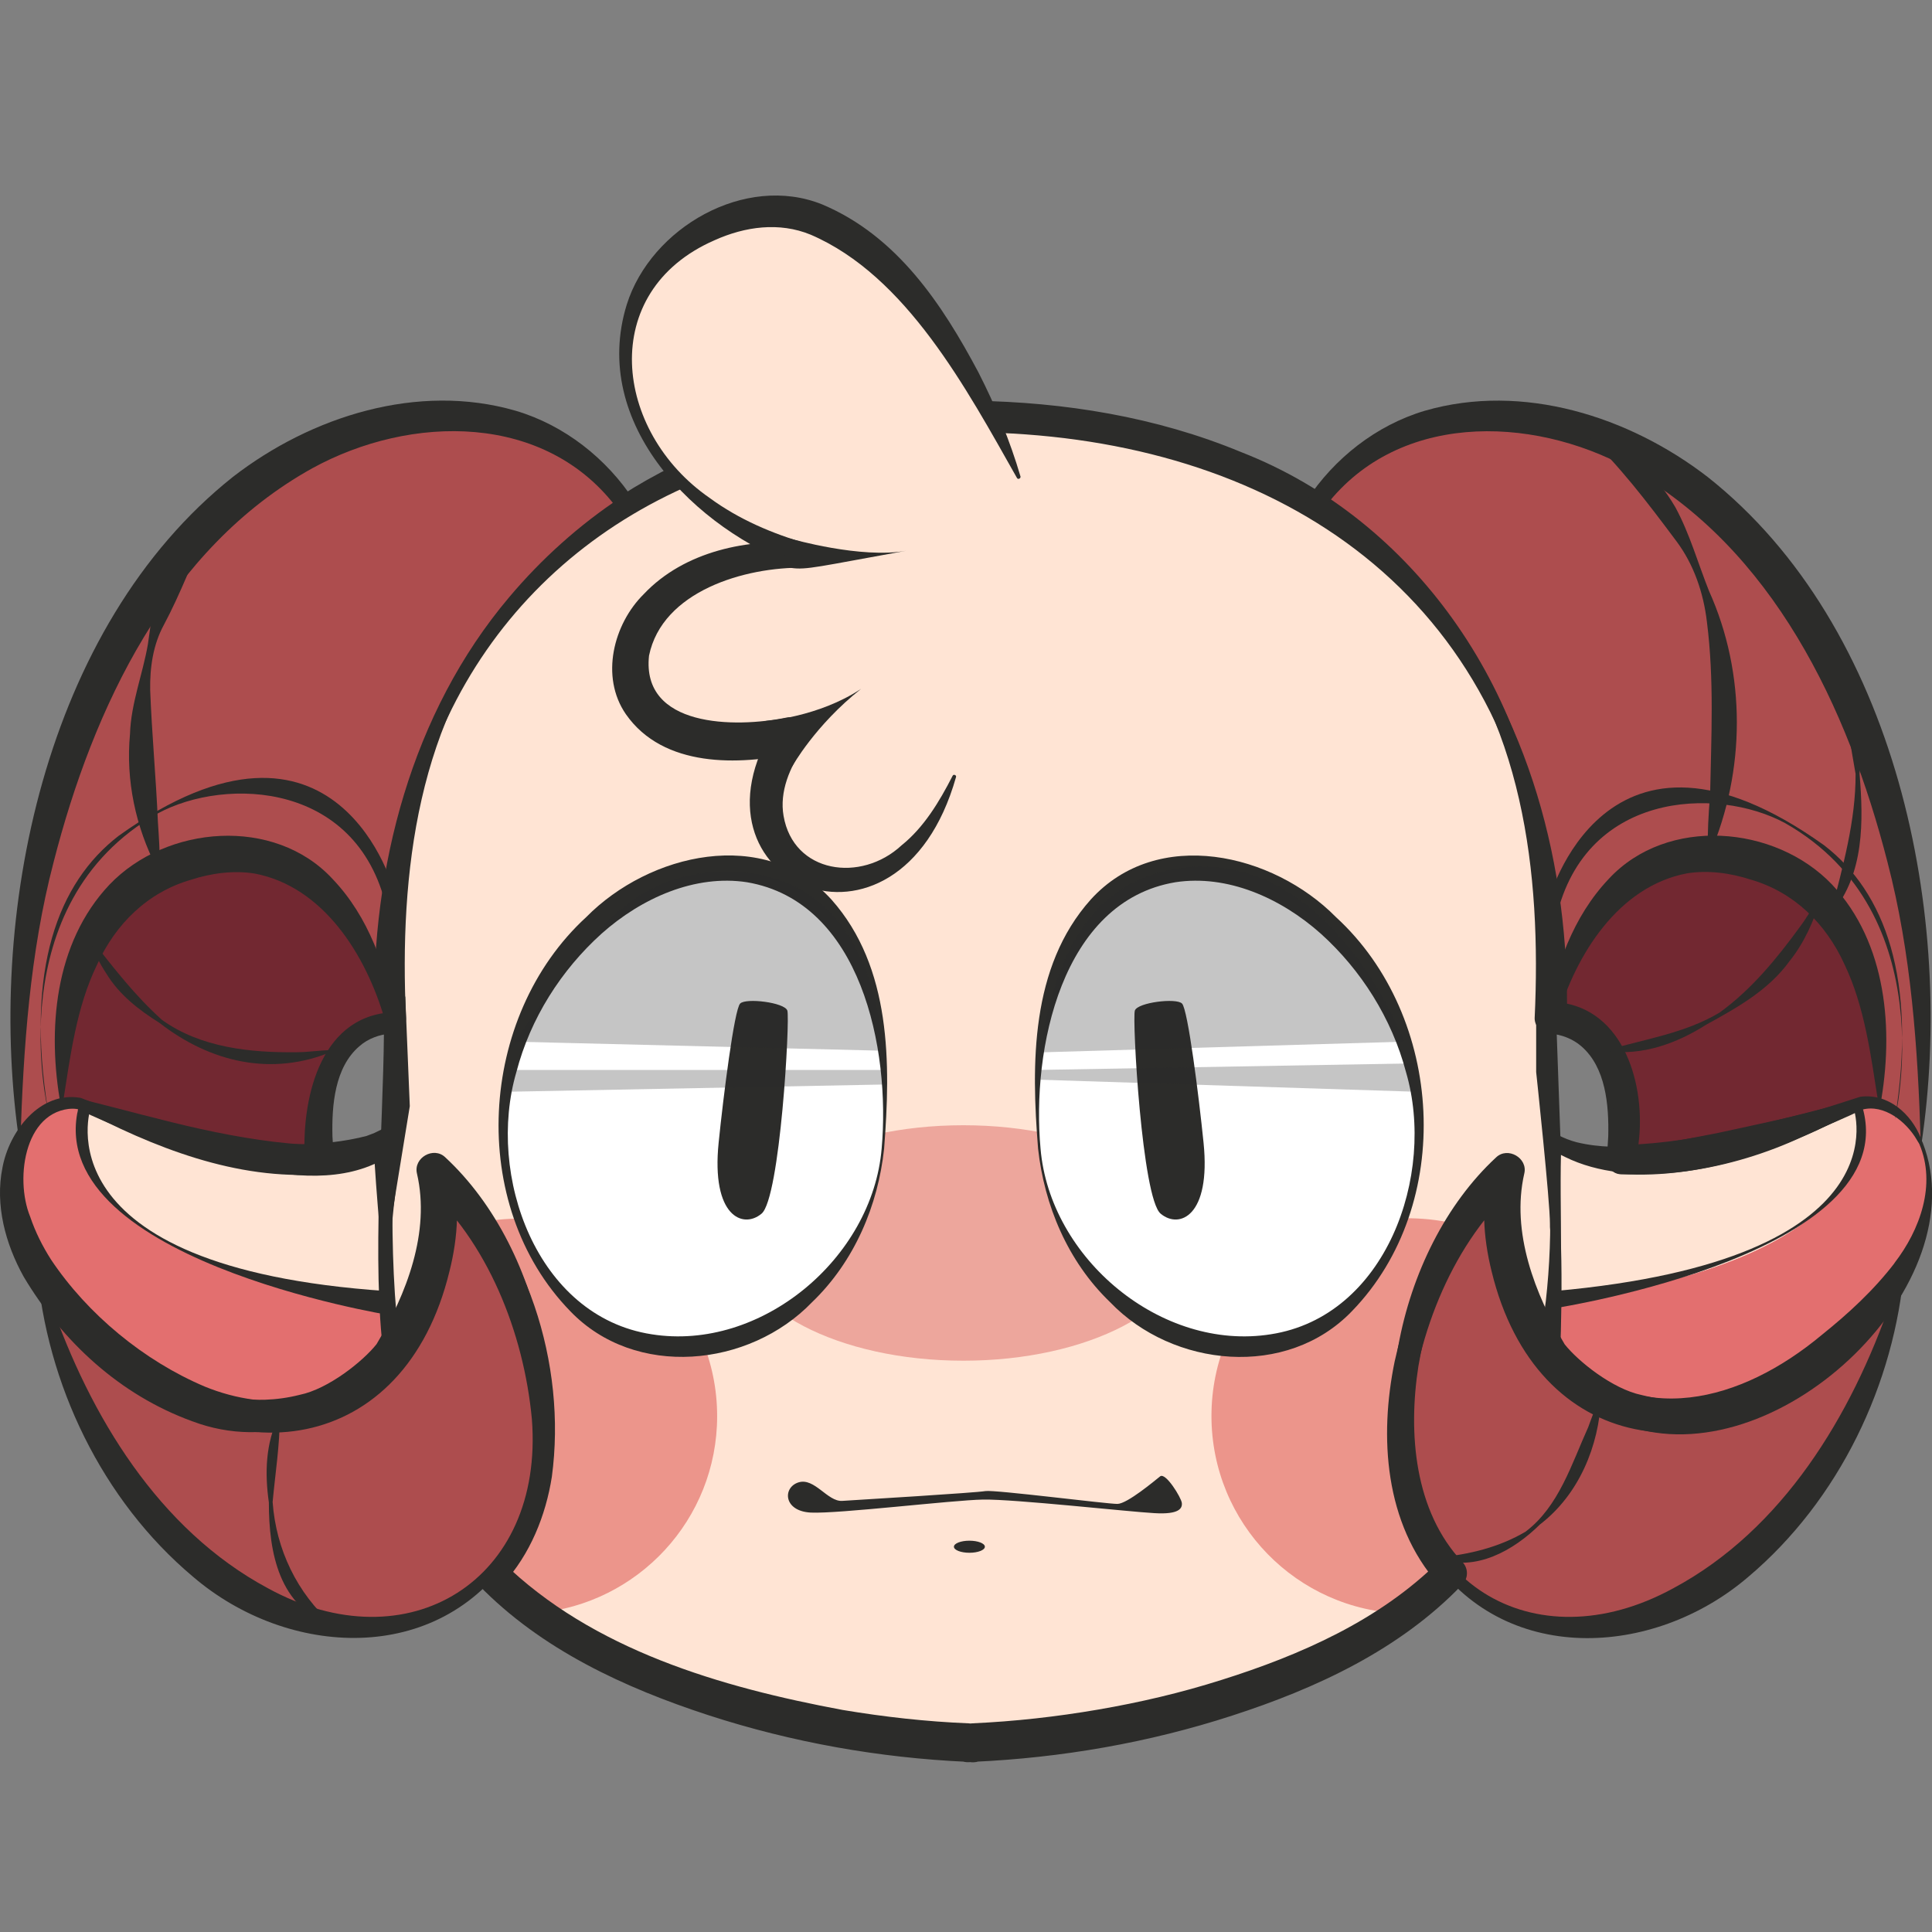 <svg version="1.1" id="Слой_1" xmlns="http://www.w3.org/2000/svg" xmlns:xlink="http://www.w3.org/1999/xlink" x="0px" y="0px"
	 viewBox="0 0 1024 1024" style="enable-background:new 0 0 1024 1024;" xml:space="preserve"><rect x="0" y="0" width="1024" height="1024" fill="#808080" stroke="none"/><style type="text/css">
	.st0{fill:#FFE4D4;}
	.st1{fill:#E36F6F;}
	.st2{fill:#AD4D4E;}
	.st3{fill:#722831;}
	.st4{fill:#EDA69C;}
	.st5{fill:#EC958B;}
	.st6{fill:#2C2C2A;}
	.st7{fill:#FFFFFF;}
	.st8{opacity:0.27;fill:#2C2C2A;}
</style><g><path class="st0" d="M1018.2,606c-0.7-1.7-1.6-3.2-2.4-4.7C1016.6,602.8,1017.5,604.4,1018.2,606c6.3-84.9-7.9-171-39.8-240.3
		c0-0.1-0.1-0.2-0.1-0.2l0,0.1c-30.7-66.7-77.7-117.8-138.6-137.3c-87.5-27-130.2,21.4-142.6,39.5c-6.1-3.7-12.4-7.3-18.9-10.6
		c-3.7-1.9-7.7-3.6-11.5-5.3c-2.9-1.3-5.6-2.7-8.5-3.9c-1.3-0.5-2.7-1-4-1.5c-26.3-10.5-55.1-17.9-86.3-22c-0.2,0-0.4-0.1-0.7-0.1
		c-2.3-0.3-4.7-0.4-7-0.7c-11.3-1.3-23-2.1-34.9-2.5c-23.7-46.7-74.1-126-135.7-106c-64.2,20.9-76.4,89.1-30.7,138.3
		c-9.3,4.4-18.4,9.1-27,14.3c-12.4-18.1-55.1-66.4-142.6-39.5c-29.7,9.5-56.1,26.6-78.9,49.2l0-0.1c0,0-0.2,0.2-0.4,0.4
		C37.5,350.1,1.3,479.5,10.7,606c0.7-1.7,1.5-3.2,2.4-4.7c-0.9,1.5-1.7,3.1-2.4,4.7c-6.9,15.9-6.8,39.2,9.2,66.1v0.1
		C43,783.4,111.7,851.5,176.2,861.4c0,0,0,0,0.1,0l0,0c24.3,3.7,48-0.8,68.4-14.4c5.8-3.9,10.9-8.2,15.4-13.1
		c0.4,0.4,0.8,0.7,1.2,1.1c2.9,2.9,5.9,5.7,9.1,8.5c1.2,1,2.4,2,3.6,3c2.7,2.3,5.6,4.6,8.6,6.8c0.7,0.5,1.3,1,1.9,1.5
		c0.8,0.6,1.7,1.2,2.6,1.8c1,0.7,2,1.4,3,2.1c3.1,2.2,6.4,4.3,9.8,6.4c0.3,0.2,0.7,0.4,1,0.6c3.3,2,6.8,4,10.3,6
		c0.7,0.4,1.4,0.8,2.1,1.2c7.9,4.3,16.5,8.4,25.6,12.3c0.6,0.3,1.3,0.5,1.9,0.8c4.6,2,9.4,3.9,14.3,5.7c13.1,4.9,26.3,9.2,39.6,13
		c20.9,5.9,41.8,10.3,62.6,13.4c18.8,2.8,37.5,4.7,56,5.5v0.1c0.2,0,0.3,0,0.5,0c0.3,0,0.6,0,0.8,0c0.3,0,0.6,0,1,0
		c0.1,0,0.3,0,0.4,0v-0.1c14.7-0.7,29.6-2,44.5-3.9c37.7-4.9,76-13.8,113.6-27.9c4.7-1.8,9.2-3.6,13.6-5.4c1.1-0.5,2.2-0.9,3.3-1.4
		c4.3-1.8,8.4-3.7,12.4-5.6c0.1,0,0.2-0.1,0.2-0.1c4-2,7.9-4,11.7-6c1-0.5,2-1.1,3-1.6c3.4-1.9,6.7-3.8,9.8-5.7
		c0.4-0.3,0.9-0.5,1.3-0.8c3.2-2,6.3-4,9.3-6.1c1.1-0.8,2.3-1.6,3.4-2.4c0.7-0.5,1.4-0.9,2-1.4c1.9-1.4,3.7-2.8,5.5-4.1
		c0.5-0.4,1.1-0.8,1.6-1.2c2.8-2.2,5.5-4.5,8.1-6.8c0.6-0.6,1.2-1.1,1.9-1.7c2.7-2.4,5.3-4.9,7.8-7.5c4.5,4.9,9.6,9.2,15.4,13.1
		c74.9,49.8,193-21.8,224.8-174.8v-0.1C1025,645.3,1025.1,621.9,1018.2,606z M206.7,539.5c-0.1,22.3-0.9,44.2-1.5,65.5c0,0,0,0,0,0
		c-1.1,0.7-2.3,1.4-3.6,2c-0.6,0.3-1.3,0.6-2,0.9c-0.6,0.3-1.3,0.6-2.1,0.9c-0.9,0.4-1.8,0.8-2.9,1.1c-0.8,0.3-1.7,0.6-2.6,0.9
		c-0.4,0.1-0.9,0.3-1.3,0.4c-1.3,0.4-2.7,0.8-4.1,1.1c-1.1,0.3-2.3,0.5-3.5,0.7c-1.5,0.3-3,0.5-4.6,0.7c-3,0.4-6.1,0.7-9.4,0.8
		C160.8,544.3,199.2,539.7,206.7,539.5z M37.5,584.4c-0.1,0-0.3,0-0.4,0.1C37.3,584.4,37.4,584.4,37.5,584.4z M33,585
		c-1.3,0.3-2.6,0.8-3.9,1.3c1.2-0.5,2.4-0.9,3.6-1.3C32.9,585,33,585,33,585z M991.7,584.4c-0.1,0-0.3-0.1-0.4-0.1
		C991.4,584.4,991.6,584.4,991.7,584.4z M996,585c1.2,0.3,2.4,0.8,3.6,1.3c-1.3-0.5-2.6-1-3.9-1.3C995.9,585,996,585,996,585z
		 M1007.4,591.1c-0.8-0.6-1.5-1.3-2.3-1.8C1005.8,589.9,1006.6,590.5,1007.4,591.1z M1003.5,588.3c-0.8-0.5-1.6-0.9-2.5-1.3
		C1001.8,587.3,1002.7,587.8,1003.5,588.3z M859.7,614.6c-3.4-0.1-6.5-0.4-9.4-0.8c-1.6-0.2-3.1-0.4-4.6-0.7
		c-1.2-0.2-2.4-0.4-3.5-0.7c-1.5-0.3-2.8-0.7-4.1-1.1c-0.4-0.1-0.9-0.3-1.3-0.4c-0.9-0.3-1.8-0.6-2.6-0.9c-1.1-0.3-2-0.7-2.9-1.1
		c-0.8-0.3-1.5-0.6-2.1-0.9c-0.7-0.3-1.3-0.6-2-0.9c-1.3-0.6-2.5-1.3-3.6-2c-0.6-21.3-1.4-43.2-1.5-65.5
		C829.5,539.7,868.1,544.2,859.7,614.6z M27.8,586.9c-0.8,0.4-1.7,0.9-2.5,1.3C26.2,587.8,27,587.3,27.8,586.9z M23.8,589.3
		c-0.8,0.6-1.6,1.2-2.3,1.8C22.2,590.5,23,589.9,23.8,589.3z M17.2,595.4c0.9-1.1,1.8-2.1,2.8-3C19,593.4,18.1,594.4,17.2,595.4z
		 M14.1,599.7c0.6-0.9,1.2-1.8,1.9-2.7C15.3,597.9,14.7,598.7,14.1,599.7z M1008.9,592.4c1,0.9,1.9,1.9,2.8,3
		C1010.8,594.4,1009.8,593.4,1008.9,592.4z M1014.7,599.7c-0.6-0.9-1.2-1.8-1.9-2.7C1013.5,597.9,1014.2,598.7,1014.7,599.7z"/><path class="st1" d="M1009,672.2L1009,672.2c-7.5,12.7-18.5,26.1-33.9,39.9c-56.4,50.6-117,50.6-154.3,6c0.9-6.8,1.6-13.8,2.1-20.8
		c0.2-2.3,0.4-4.7,0.5-7.1c9.7-1.2,18.9-2.6,27.5-4.2c159.3-27.8,135.6-101.3,135.6-101.3c11.8-2.3,25,6,31.6,21.3
		C1025.1,621.9,1025,645.3,1009,672.2z"/><path class="st0" d="M851,686c-8.6,1.6-17.8,3-27.5,4.2c0.1-2,0.3-3.9,0.3-5.8c0.1-2.2,0.2-4.3,0.3-6.5c0.9-23.3,0.3-47.7-0.4-72.9
		c1.1,0.7,2.3,1.4,3.6,2c0.6,0.3,1.3,0.6,2,0.9c0.6,0.3,1.3,0.6,2.1,0.9c0.9,0.4,1.8,0.8,2.9,1.1c0.8,0.3,1.7,0.6,2.6,0.9
		c0.4,0.1,0.9,0.3,1.3,0.4c1.3,0.4,2.7,0.8,4.1,1.1c1.1,0.3,2.3,0.5,3.5,0.7c1.5,0.3,3,0.5,4.6,0.7c3,0.4,6.1,0.7,9.4,0.8
		c27.1,1.1,67.3-6.1,126.9-29.9C986.6,584.7,1010.3,658.2,851,686z"/><path class="st2" d="M1018.2,606c-4.9-11.3-13.3-18.7-22.1-21c-3.1-0.8-6.3-0.9-9.4-0.3c-59.5,23.7-99.7,31-126.9,29.9
		c8.4-70.4-30.2-74.9-37.7-75.1c-0.1-2.8-0.1-5.6-0.1-8.5c3.4-124.3-43.2-213.3-125-263.3c12.4-18.1,55.1-66.4,142.6-39.5
		C964,268,1030.5,439.5,1018.2,606z"/><path class="st2" d="M1009,672.2c-31.8,153-150,224.6-224.8,174.8c-5.8-3.9-10.9-8.2-15.4-13.1C717.1,778.2,749,662,798.7,620.6
		c-12.3,45.9,22.1,97.5,22.1,97.5c37.3,44.6,97.8,44.6,154.3-6C990.5,698.3,1001.5,684.9,1009,672.2z"/><path class="st3" d="M996,585c-3.1-0.8-6.3-0.9-9.4-0.3c-59.5,23.7-99.7,31-126.9,29.9c8.4-70.4-30.2-74.9-37.7-75.1
		c0,0,20.9-104.3,103.6-84.6C988.6,469.9,997.6,538.5,996,585z"/><path class="st1" d="M19.8,672.2L19.8,672.2c7.5,12.7,18.5,26.1,33.9,39.9c56.4,50.6,117,50.6,154.3,6c-0.9-6.8-1.6-13.8-2.1-20.8
		c-0.2-2.3-0.4-4.7-0.5-7.1c-9.7-1.2-18.9-2.6-27.5-4.2C18.5,658.2,42.2,584.7,42.2,584.7c-11.8-2.3-25,6-31.6,21.3
		C3.8,621.9,3.9,645.3,19.8,672.2z"/><path class="st0" d="M177.8,686c8.6,1.6,17.8,3,27.5,4.2c-0.1-2-0.3-3.9-0.3-5.8c-0.1-2.2-0.2-4.3-0.3-6.5
		c-0.9-23.3-0.3-47.7,0.4-72.9c-1.1,0.7-2.3,1.4-3.6,2c-0.6,0.3-1.3,0.6-2,0.9c-0.6,0.3-1.3,0.6-2.1,0.9c-0.9,0.4-1.8,0.8-2.9,1.1
		c-0.8,0.3-1.7,0.6-2.6,0.9c-0.4,0.1-0.9,0.3-1.3,0.4c-1.3,0.4-2.7,0.8-4.1,1.1c-1.1,0.3-2.3,0.5-3.5,0.7c-1.5,0.3-3,0.5-4.6,0.7
		c-3,0.4-6.1,0.7-9.4,0.8c-27.1,1.1-67.3-6.1-126.9-29.9C42.2,584.7,18.5,658.2,177.8,686z"/><path class="st0" d="M824,677.9c0,0.6-0.1,1.1-0.1,1.7c-0.1,1.6-0.1,3.2-0.2,4.7c-0.1,2-0.2,3.9-0.3,5.8c-0.1,2.4-0.3,4.7-0.5,7.1
		c-0.5,7-1.2,14-2.1,20.8c0,0-18-27-23.3-59.2c-2.1-12.4-2.3-25.6,1.1-38.3c-8.9,7.4-17.3,17.3-24.7,28.7
		c-33.8,52.4-47.7,138.8-5.3,184.6c-7.3,7.5-15.5,14.6-24.8,21.3c-18.8,13.7-41.8,25.9-70.1,36.6c-52.5,19.7-106.4,29.6-158.1,31.9
		v0.1c-0.4,0-0.9-0.1-1.3-0.1s-0.9,0.1-1.3,0.1v-0.1c-51.8-2.3-105.7-12.2-158.1-31.9c-28.5-10.7-51.8-23.1-70.6-37
		c-9-6.6-17.1-13.6-24.3-20.9c42.8-46.1,28.3-133.6-6.1-185.9c-7.2-10.9-15.3-20.2-23.8-27.4c3.1,11.5,3.2,23.4,1.7,34.6
		c-4.5,33.9-23.9,62.9-23.9,62.9c-0.9-6.8-1.6-13.8-2.1-20.8c-0.2-2.3-0.4-4.7-0.5-7.1c-0.1-2-0.3-3.9-0.3-5.8
		c-0.1-2.2-0.2-4.3-0.3-6.5c-0.1-1.6-0.1-3.2-0.1-4.7c-0.7-21.8-0.1-44.7,0.6-68.2c0.6-21.3,1.4-43.2,1.5-65.5
		c0.1-2.8,0.1-5.6,0.1-8.5c-3.4-124.3,43.2-213.3,125-263.3c48.9-30,110.4-45.9,181.3-47.1v-0.1c0.4,0,0.9,0.1,1.3,0.1
		s0.9-0.1,1.3-0.1v0.1c70.9,1.2,132.4,17.1,181.3,47.1c81.8,50,128.3,139,125,263.3c0,2.8,0,5.7,0.1,8.5c0.1,22.3,0.9,44.2,1.5,65.5
		C824.4,630.2,824.9,654.6,824,677.9z"/><ellipse class="st4" cx="510.6" cy="658.8" rx="119.6" ry="62.4"/><path class="st5" d="M774.1,649.3c-33.8,52.4-47.7,138.8-5.3,184.6c-7.3,7.5-15.5,14.6-24.8,21.3c-56.6-1.5-101.9-47.8-101.9-104.7
		c0-57.9,46.9-104.8,104.8-104.8C756.3,645.8,765.4,647,774.1,649.3z"/><path class="st5" d="M380.1,750.6c0,54.8-42.1,99.7-95.7,104.3c-9-6.6-17.1-13.6-24.3-20.9c42.8-46.1,28.3-133.6-6.1-185.9
		c6.9-1.5,14-2.2,21.4-2.2C333.2,645.8,380.1,692.7,380.1,750.6z"/><path class="st6" d="M822.6,605.1c-2.6-41.6,0.5-101.3-6.3-142c-23.7-157.3-149.9-232.6-300.7-234c-4.7-0.1-8.4-3.9-8.3-8.6
		c0,0,8.5,8.4,8.5,8.4c-1,0.1-1.9,0.1-2.9,0c0,0,8.5-8.4,8.5-8.4c0,4.7-3.7,8.5-8.3,8.5c-27.9,0.6-55.9,2.8-83.2,8.6
		c-117.6,22-200.8,105.5-216.5,225.1c-4.4,28.2-3.6,56.3-3.8,84.8c-0.3,56.9-4.9,114.1,2.9,169.9c0,0-8.4-2-8.4-2
		c16.2-27.5,28.3-61.5,20-93.4c-1.5-5.6,5.6-10.1,9.9-6.2c45.3,40.4,66.5,107.3,58.5,166.9c-3.2,20.4-11.4,41.1-26.1,57.1l-0.2-12.1
		c47.8,46.8,116,66.6,180.4,78.6c22.1,3.7,44.4,6.2,66.8,7.1c5.5,0.2,9.7,4.8,9.7,10.3c0,0-10.5-10.1-10.5-10.1l1.3-0.1
		c0.3,0,0.6,0,0.9,0c0,0,1.3,0.1,1.3,0.1l-10.5,10.1c-0.1-5.5,4.3-10,9.7-10.3c22.4-1,44.7-3.5,66.8-7.3
		c22.1-3.8,43.9-8.9,65.3-15.7c42-13.2,83.8-31.7,115.2-62.8c0,0-0.2,12.1-0.2,12.1c-28.6-32.3-31.4-78.2-23.2-118.1
		c8.7-39.1,26.1-77.6,57.1-104.1c1.6-1.3,4-1.1,5.3,0.5c0.8,1,1,2.2,0.7,3.4c-4.4,15.9-3.4,33,0.5,49.1
		c4.1,16.3,10.7,32.1,19.5,46.5c0,0-3.3,0.8-3.3,0.8C824.3,680.5,823.7,642.7,822.6,605.1L822.6,605.1z M824.5,605
		c1.4,37.8,2.2,75.7-1.9,113.3c-0.1,1.6-2.4,2.2-3.3,0.8c-4.8-7.3-8.8-15-12.5-22.9c-11-23.7-17.9-50.6-11.9-76.7
		c0,0,6.1,3.9,6.1,3.9c-27.9,25.8-42.9,63.7-49.2,100.6c-5.6,35.7-2.1,77,23.3,103.9c3.3,3.4,3.2,8.8-0.2,12.1
		c-33,34.4-77.3,54.9-121.8,69.3c-44.3,14.4-90.6,22.4-137.1,24.5c0,0,9.7-10.1,9.7-10.1s0,0.2,0,0.2s0,0.2,0,0.2
		c0.1,6.3-5.8,10.9-11.9,9.8c0,0,0.9,0,0.9,0c-6.1,0.9-11.9-3.5-11.9-9.8c0,0,0-0.2,0-0.2s0-0.2,0-0.2s9.7,10.1,9.7,10.1
		c-46.5-2.1-92.7-10.3-137-24.7c-44.4-14.5-88.6-34.8-121.8-69c-3.3-3.3-3.3-8.7-0.2-12.1c37.4-42.7,27.3-109.3,4.9-157.4
		c-8.1-17-18.6-33-32.3-45.2l9.9-6.3c4.3,17.9,2.6,36.3-2.3,53.7c-5,17.1-12.2,33-21.9,48c-2.1,3.6-8.2,2.1-8.4-2
		c-6.4-49.7-0.3-120.8,0.1-171.2c-0.4-57.1,3.1-115.5,26.6-168.5c33.1-82,111.5-138.2,196.6-156.5c28.3-6.4,57.3-9.6,86.2-10.2
		l-8.3,8.4l0-0.1c0,0,0-0.4,0-0.4c0-4.6,3.9-8.3,8.5-8c0.8,0.1,1.7,0.1,2.5,0c4.8-0.4,8.8,3.7,8.5,8.4c0.1,0.3-8.3-8.4-8.3-8.3
		c48.2,0.7,96.9,8.5,142,27.2c92.1,35.9,153.4,126.4,162.5,223.1C825.4,503.5,822.7,563.2,824.5,605L824.5,605z"/><path class="st2" d="M10.7,606c4.9-11.3,13.3-18.7,22.1-21c3.1-0.8,6.3-0.9,9.4-0.3c59.5,23.7,99.7,31,126.9,29.9
		c-8.4-70.4,30.2-74.9,37.7-75.1c0.1-2.8,0.1-5.6,0.1-8.5c-3.4-124.3,43.2-213.3,125-263.3c-12.4-18.1-55.1-66.4-142.6-39.5
		C64.8,268-1.7,439.5,10.7,606z"/><path class="st2" d="M19.8,672.2c31.8,153,150,224.6,224.8,174.8c5.8-3.9,10.9-8.2,15.4-13.1c51.7-55.7,19.8-171.9-29.9-213.3
		c12.3,45.9-22.1,97.5-22.1,97.5c-37.3,44.6-97.8,44.6-154.3-6C38.3,698.3,27.4,684.9,19.8,672.2z"/><path class="st6" d="M1018.3,607c-0.7-0.5-1.9-1.9-2.3-2.8c-5.6-9.7-17.4-19.1-28.9-16.1c-16.5,8-40.8,17.6-61.2,23.6
		c-21.3,6.3-43.4,11.1-66.7,10.7c-4.3-0.1-7.8-3.8-7.5-8.1c0,0,0-0.7,0-0.7l0.7-11.3c0.4-16.6-1.3-36.6-14.3-47.8
		c-4.5-3.9-10.7-6.3-16.5-6.6c-4.5-0.1-8.2-3.8-8.2-8.2c3.6-76.8-5.9-159.8-59.3-219.2c-17-19.6-37.5-35.9-59.9-48.6
		c-2.4-1.4-3.1-4.6-1.5-6.9c14.5-22,36.6-39.6,62.5-47.3c51.8-15,108.3,3,149.9,35.1C1005.6,332.3,1036.6,485.9,1018.3,607
		L1018.3,607z M1018,605.1c-1.5-49.7-5-99.9-17.6-148.2c-21-82-60.9-166.4-137.1-208.7c-52.1-28.5-124.3-29.9-162.3,22.2
		c0,0-1.5-6.9-1.5-6.9c22.3,14.7,42.3,32.7,59.4,53c51.9,61.4,73,143.4,71.6,222.7c0,0-8.2-8.2-8.2-8.2c36.9,1.1,49.4,41.2,46.5,72
		c0,0-1.3,12.4-1.3,12.4l-7.4-8.7c20.9,1.1,42.3-2.5,62.8-7.1c21.2-4.9,42.2-11.5,63.1-18.3c14.9-1.9,27,9.1,32.1,21.9
		C1018.5,603.9,1018,604.1,1018,605.1L1018,605.1z"/><path class="st6" d="M1009.4,671.3c-5.1,62.2-34.7,123.9-82.8,164.5c-50.3,43.1-130.1,47.3-169.2-12.1
		c-37.7-62.8-17.6-161,35.5-210.2c6.2-6,17,0.3,15,8.5c-7.1,31.1,5.7,64,21.4,90.5c7.1,9,25.4,23.7,40.8,26.9
		c49.4,12.5,97.4-21.5,129.4-56.6c0,0,4.5-5.4,4.5-5.4C1005.3,675.6,1007.3,672.6,1009.4,671.3L1009.4,671.3z M1008.7,673.1
		c-0.4,1.4,0.4,1.5-0.5,2.8c-8.5,15.9-20.1,30.2-33.2,42.6c-67.3,65.8-160.7,52.9-184.4-44.6c-4.5-18.1-5.8-37.4-0.8-55.7
		c0,0,14.8,9.5,14.8,9.5c-34.3,30.2-53.5,78.8-57.7,124.4c-6.7,85.5,65.6,130.4,140,89.7c58-31.1,94.4-91.5,115.4-152.4
		C1003.9,683.7,1006.8,679.2,1008.7,673.1L1008.7,673.1z"/><path class="st6" d="M10.8,605.1c0.1-1.1-0.5-1.2-0.1-1.9c5.1-12.7,17.2-23.8,32.1-21.9c20.9,6.8,41.9,13.5,63.1,18.3
		c20.6,4.6,41.9,8.2,62.8,7.1c0,0-7.4,8.7-7.4,8.7l-1.3-12.4c-3-30.8,9.5-70.9,46.5-72c0,0-8.2,8.2-8.2,8.2
		c-1.4-79.3,19.7-161.3,71.6-222.7c17.1-20.3,37.1-38.3,59.4-53c0,0-1.5,6.9-1.5,6.9c-38.1-52.1-110.2-50.8-162.3-22.2
		C89.3,290.5,49.4,375,28.4,457C15.8,505.2,12.4,555.4,10.8,605.1L10.8,605.1z M10.5,607C-7.8,486,23.3,332.4,123.4,252.8
		c41.6-32.2,98.1-50.1,149.9-35.1c26,7.7,48.2,25.4,62.7,47.5c1.5,2.2,0.8,5.3-1.6,6.7c-22.4,12.8-42.9,29-59.9,48.6
		c-53.4,59.5-62.9,142.4-59.3,219.2c0,4.5-3.7,8.2-8.2,8.2c-5.7,0.3-12,2.6-16.5,6.6c-13.1,11.2-14.7,31.3-14.3,47.8
		c0,0,0.7,11.3,0.7,11.3s0,0.6,0,0.6c0.3,4.2-2.9,7.8-7.1,8.1c-23.4,0.5-45.6-4.4-67-10.7c-20.3-6-44.7-15.6-61.2-23.6
		c-11.5-3-23.2,6.4-28.9,16.1C12.4,605.1,11.2,606.5,10.5,607L10.5,607z"/><path class="st6" d="M20.2,673.1c1.9,6,4.7,10.5,6.4,16.3C47.6,750.3,84,810.7,142,841.8c74.3,40.7,146.6-4.2,139.9-89.7
		c-4.3-45.7-23.4-94.2-57.7-124.4c0,0,14.8-9.5,14.8-9.5c5,18.3,3.8,37.6-0.8,55.7c-23.7,97.6-117.2,110.3-184.4,44.6
		c-13.1-12.4-24.7-26.6-33.2-42.6C19.8,674.7,20.5,674.5,20.2,673.1L20.2,673.1z M19.5,671.3c2.1,1.2,3.9,4.2,5.4,6
		c0,0,4.5,5.4,4.5,5.4c32,35.1,80,69.1,129.4,56.6c15.3-3.1,33.7-17.9,40.8-26.9c15.8-26.5,28.6-59.3,21.4-90.4
		c-2-8.4,8.9-14.5,15-8.6c53.1,49.2,73.2,147.5,35.5,210.2c-39.2,59.4-118.9,55.2-169.2,12.1C54.1,795.2,24.6,733.6,19.5,671.3
		L19.5,671.3z"/><path class="st3" d="M32.8,585c3.1-0.8,6.3-0.9,9.4-0.3c59.5,23.7,99.7,31,126.9,29.9c-8.4-70.4,30.2-74.9,37.7-75.1
		c0,0-20.9-104.3-103.6-84.6C40.2,469.9,31.3,538.5,32.8,585z"/><path class="st6" d="M996.6,585.8c-3.1,0.2-6.6,0.1-9.6,1.2c0,0,0.4-0.1,0.4-0.1c-39.3,20.9-83.5,38.5-128.7,35.3
		c-4.1-0.4-7.1-4-6.7-8l0.1-0.5l1.8-11.3c1.3-11.1,2.1-22.8-0.9-33.6c-3.4-14.4-15.9-26.2-31-26.2c-1.9,0-3.3-1.8-2.9-3.7
		c5.7-26.5,14.3-52.8,33.7-73.2c30.8-33.1,88-28.5,118.2,3.1C1000.2,499.9,1003.8,546.1,996.6,585.8L996.6,585.8z M995.5,584.3
		c-3.9-24.7-7.1-50.5-17.8-73c-9.9-21.8-26.9-38.5-49.8-45.1c-10.8-3.5-22.6-5.1-33.8-3.3c-36.2,6.9-58.9,42.8-68.9,77.3
		c0,0-2.9-3.7-2.9-3.7c38.1,2.8,47.2,47.7,45.2,79c0,0-7.3-8.6-7.3-8.6c20.9-0.6,41.9-4.1,62.5-8.6c18.3-4,44.7-11.1,63.2-15.8
		c3.1-0.6,6.4,0.2,9.4,1.1c0,0,0.6,0.2,0.6,0.2C995.6,583.9,995.4,584.1,995.5,584.3L995.5,584.3z"/><path class="st6" d="M33.4,584.3c0-0.2-0.1-0.4-0.2-0.4c0,0,0.6-0.2,0.6-0.2c3-1,6.2-1.7,9.4-1.1c18.6,4.6,44.8,11.8,63.2,15.8
		c20.6,4.5,41.6,8,62.5,8.6c0,0-7.3,8.6-7.3,8.6c-2-31.3,7.1-76.2,45.2-79c0,0-2.9,3.7-2.9,3.7c-10-34.5-32.7-70.4-68.9-77.3
		c-11.2-1.8-23-0.2-33.8,3.3c-22.9,6.6-40,23.4-49.8,45.1C40.5,533.8,37.3,559.6,33.4,584.3L33.4,584.3z M32.2,585.8
		C25,546.1,28.7,499.9,58,468.9c30.2-31.6,87.4-36.3,118.2-3.1c19.4,20.3,28,46.6,33.7,73.2c0.3,1.7-0.8,3.3-2.4,3.6
		c-15.3-0.1-28,11.7-31.5,26.3c-3,10.8-2.2,22.5-0.9,33.6c0,0,1.8,11.3,1.8,11.3c0.6,4-2.1,7.8-6.2,8.5
		c-45.4,3.5-89.8-14.3-129.2-35.2c0,0,0.4,0.1,0.4,0.1C38.8,585.8,35.4,586,32.2,585.8L32.2,585.8z"/><path class="st0" d="M539.9,253c0,0-64.3-165.9-150.3-137.9s-78.8,141,36.3,179.4c-114-5.2-128.6,120.3-7.3,95.4
		c-46.7,65.3,47.7,123.4,87.1,21.8c58.1-31.1,80.9-59.1,80.9-59.1L539.9,253z"/><path class="st6" d="M539,253.3c-26.7-47.2-58.6-107.1-109.3-128.9c-16.7-6.9-34.9-4.3-50.9,2.9c-62.5,27.2-53.5,101.5-2.7,136.6
		c15.5,11.4,33.4,19,51.8,24.3c7,2,5.6,12.6-1.6,12.7c-31.7-0.5-75.3,12.5-82.3,46.6c-4.1,37.9,45.2,38.5,73,32.8
		c5.2-0.9,10.2,2.5,11.2,7.7c0.5,2.7-0.2,5.3-1.7,7.4c-8.1,11.2-13.4,24.4-11.2,37c5.2,30.5,41,35.7,62.6,15.6
		c11.7-9.4,19.9-22.9,27-36.8c0.5-1.1,2.2-0.3,1.8,0.7c-30.6,108-148.8,55.6-95.8-27.7c0,0,9.8,15.1,9.8,15.1
		c-28.8,6.3-69.1,7.8-89-20.8c-13.7-19.9-6.5-47.8,9.5-63.6c21.6-22.9,55.6-29.7,85.1-27c0,0-2.4,12.7-2.4,12.7
		c-55.4-20-111.3-75.8-91.7-139.2c12.8-40.7,62.8-69.6,103.7-53c39.6,16.7,63.5,52.9,82.6,88.8c9.1,17.8,16.8,36.3,22.4,55.4
		C541,253.7,539.5,254.3,539,253.3L539,253.3z"/><path class="st7" d="M467.9,608.8c-6.7,66.5-64.4,110.9-117.7,104.7S260,648.4,267.7,582s62.9-121.6,116.6-122
		C452.6,459.6,475.1,537.9,467.9,608.8z"/><path class="st6" d="M380.9,605.6c2.5-24.7,8.3-70.6,11.4-73.7c3-3.1,23.5-0.6,25,3.7c1.5,4.3-3.8,99.7-13.7,107.7
		C393.8,651.5,376.9,644.7,380.9,605.6z"/><path class="st7" d="M550.9,608.8c6.7,66.5,64.4,110.9,117.7,104.7c53.3-6.2,90.3-65.1,82.5-131.5c-7.7-66.4-62.9-121.6-116.6-122
		C566.2,459.6,543.7,537.9,550.9,608.8z"/><path class="st6" d="M468.6,608.8c-3.2,29.9-15.6,59.7-38.2,81.4c-33.3,34.6-93.7,40.7-128.2,4.7c-54.7-56.3-48.9-156.1,8.5-208.8
		c33.4-33.9,94.6-48.3,130-9.3C472.6,512.7,472.1,563.9,468.6,608.8L468.6,608.8z M467.3,608.7c4.7-52.5-10.8-130.8-71.4-141.1
		c-27.5-4.2-55.8,8.3-77.1,27.3c-21.4,19.3-37.7,44.9-45.1,73.3c-16,54.6,10.6,129.6,71.7,139C403.2,716.4,462.4,667.1,467.3,608.7
		L467.3,608.7z"/><path class="st6" d="M551.5,608.7c4.9,58.4,64.1,107.7,122,98.5c61.1-9.4,87.7-84.4,71.7-139c-7.5-28.4-23.8-54.1-45.1-73.3
		c-21.3-19-49.6-31.5-77.1-27.3C562.5,477.7,546.7,556.4,551.5,608.7L551.5,608.7z M550.2,608.8c-3.6-44.9-4.1-96.2,27.9-132
		c35.3-38.9,96.6-24.6,130,9.3c57.5,52.7,63.2,152.4,8.5,208.8c-34.5,36-94.9,30-128.2-4.7C565.8,668.5,553.5,638.7,550.2,608.8
		L550.2,608.8z"/><path class="st6" d="M637.9,605.6c-2.5-24.7-8.3-70.6-11.4-73.7c-3-3.1-23.5-0.6-25,3.7c-1.5,4.3,3.8,99.7,13.7,107.7
		C625,651.5,641.9,644.7,637.9,605.6z"/><path class="st6" d="M840,227.7c20.3,7.1,37.3,22.8,48,41.2c7.6,14,11.9,29.5,17.8,44.3c19.8,43.9,19.4,95.3,0.5,139.4
		c-0.2,0.6-1.2,0.5-1.2-0.2c-0.1-10.7,0.4-21,1.3-31.3c0.6-30.7,2.2-60.7-1.7-91.5c-1.8-15.3-6.9-30.4-16.2-42.8
		c-15.3-20.5-30.3-40.3-49.1-58C838.8,228.4,839.3,227.4,840,227.7L840,227.7z"/><path class="st6" d="M978.6,365.4c7.1,13.9,8.3,29.5,7,44.7c2.1,25.2,2.5,52.8-14.4,73.5c-0.2,0.3-0.7,0-0.6-0.3
		c6.1-24.2,13-48,12.9-73.1c-2.5-14.9-5.5-29.3-5.6-44.7C978,365.2,978.5,365.1,978.6,365.4L978.6,365.4z"/><path class="st6" d="M762.3,825.5c16.5-1.6,32.3-5.4,46.3-13.7c17.7-13.4,24.4-36,33.2-55.4c1.9-5.2,3.8-10.4,6.2-15.5
		c0.1-0.3,0.6-0.2,0.6,0.1c-1.1,25.5-11.8,51.2-32.4,67c-14.1,13.9-34.1,25.2-54.2,18.1C761.8,826,761.9,825.5,762.3,825.5
		L762.3,825.5z"/><path class="st6" d="M851.7,556.6c20.3-5.9,41.5-9,59.7-19.9c17-12.3,30.4-28.7,42.7-45.6c3.6-4.8,6.5-10.1,10.3-15.1
		c0.2-0.3,0.7,0,0.6,0.3c-3.6,11.8-8.7,23.4-16.5,33.1c-11.1,15.4-27.8,24.7-44,33.6c-15.7,10-34,16.7-52.8,14.1
		C851.3,557.2,851.3,556.7,851.7,556.6L851.7,556.6z"/><path class="st6" d="M110.8,277.8c-7.5,16.9-15.3,37.3-24,53.5c-5.7,10.5-7.4,22.6-7.2,34.4c0.9,23.8,3.1,46.5,4.1,70.1
		c0.5,7.9,1.2,15.8,0.7,24.1c0,0.6-1,0.9-1.2,0.3c-11.3-21.8-16.6-46.6-14.3-71.1c0.5-16.3,6.8-31.9,9.5-47.7c0,0,1.7-12.1,1.7-12.1
		c1.1-12.4,5.7-24.1,12.6-34.4c4.6-6.8,10-13.3,17.1-17.9C110.4,276.6,111.1,277.3,110.8,277.8L110.8,277.8z"/><path class="st6" d="M148.3,750.6c0,15.6-2.4,30.2-3.8,45.5c1.8,25,12.9,48.4,32,65.1c0.3,0.2,0,0.7-0.3,0.6
		c-28.4-10-33.7-38.8-33.7-65.5c-2.2-15.4-1.8-31.4,5.3-45.7C147.8,750.2,148.3,750.3,148.3,750.6L148.3,750.6z"/><path class="st6" d="M48.6,498.2c11.8,15,23.1,29.7,37.3,42.4c20.5,14.7,46.9,17.4,71.3,17.1c6.3,0,12.5-1.1,19-1.1
		c0.3,0,0.4,0.5,0.1,0.6c-32.1,13.6-64.8,5.9-91.7-15c-11-6.9-21.5-15-28.3-26.3c-3.6-5.4-6.5-11.3-8.4-17.5
		C47.9,498.1,48.4,497.9,48.6,498.2L48.6,498.2z"/><path class="st6" d="M1017.3,606.4c-4.8-11.6-17.1-22.7-30.2-19.1c-9.4,4.9-23.9,11.9-35.5,16.9c-36.7,16.4-87.6,26-121.9,9.1
		c-3.1-1.4-5.7-3.1-8.3-4.8c0,0,6.2-3.6,6.2-3.6c-0.8,16.4-0.2,40.1-0.2,56.8c0.5,16.9,0.2,40.5-0.6,57.2c0,0-1.4-4.7-1.4-4.7
		c42.6,44.2,97.9,28.6,140.1-6.6c14.1-11.3,27.6-23.7,38.7-38.2c0-0.1-0.8,3-0.8,2.7c0-0.9,0.2-2,0.8-2.8
		C1017.6,651.9,1026.4,627.8,1017.3,606.4L1017.3,606.4z M1019.1,605.7c28.8,74.2-74,174.4-153.3,151.1c-20.6-5.3-38-18.9-49.9-35.3
		c-0.9-1.3-1.2-2.8-1-4.2c1.5-9.2,3.3-18.4,4.4-27.6c2.1-18.6,2.8-37.5,2.1-56.3c-0.2-9.4-1-18.8-1.8-28.2c-0.3-3.3,3.5-5.4,6.2-3.6
		c3.1,1.6,6.7,3,9.8,3.8c24.3,5.9,50.2-0.2,74.4-4.8c25.2-5.5,50.8-10.7,75.7-18.2C1001.2,580.1,1013.5,592.7,1019.1,605.7
		L1019.1,605.7z"/><path class="st6" d="M204.9,697.4c-2-30.4-5.5-62.2-7-92.6c0,0,11.1,6.4,11.1,6.4c-2.5,1.7-6.2,3.9-9,5
		c-44.4,21.5-113.2-12.2-158.4-28.6c-28.3-1.8-34.1,36.6-25.6,57.3c2.7,8,6.5,15.6,11.1,22.8c0.9,1.4,1.2,2.9,1.2,4.4
		c0,0-1.2-4.4-1.2-4.4c19.4,29,49.3,53.6,81.4,67.2c33.1,13.6,73.1,10.4,98.3-17.9c0,0-0.3,1.1-0.3,1.1
		C206.2,711.3,205.6,704.3,204.9,697.4L204.9,697.4z M206.8,697.2c0.4,7.2,2.6,14.8,2.3,21.8c-24.5,33.6-66.9,49.5-107.2,34.3
		c-38.3-13.9-68.8-42.1-89.4-76.7c-0.8-1.3-1.3-2.9-1.2-4.4c0,0,1.2,4.4,1.2,4.4c-9.6-17.3-15.2-37.9-11.2-57.7
		c3.5-19.2,19.8-40.8,41.5-37c12.3,4.9,24.7,9.7,37.5,13.1c36.7,9.1,77,16.5,113.9,7.1c1.2-0.5,2.8-1,4-1.5c0,0,3.3-1.6,3.3-1.6
		s1.2-0.6,1.2-0.6c4.7-2.4,10.5,1.8,9.9,7c-1.6,15.3-3.7,30.6-5.1,45.9C206,666.5,205.6,681.9,206.8,697.2L206.8,697.2z"/><polygon class="st6" points="214.8,528.2 217.2,586.3 208,642.7 205.4,597.6 206.7,527.1 	"/><path class="st6" d="M814.2,525.7v42.5c0,0,7.4,69.1,7.3,80.4s4.2,1.6,4.2,1.6l1.5-43.1l-2.7-75.8L814.2,525.7z"/><path class="st6" d="M446.4,795.5c-7.8,0.5-14.7-12.5-23.2-9.8c-8.5,2.7-8,15.3,6.6,16c14.6,0.7,74.9-6.6,91.2-6.9
		c16.4-0.3,77.7,6.5,90.9,7.2c13.2,0.8,14.8-2.6,14.5-5.4s-8.6-16.4-11.5-14.1c-2.9,2.3-17.4,14.5-22.6,14.6s-65.1-7.6-70-6.8
		C517.3,791.2,456.1,794.9,446.4,795.5z"/><path class="st6" d="M419.3,285.6c0,0,37.1,10.7,61.1,6.3c-46.6,8.4-53,10.3-61.1,9.1S419.3,285.6,419.3,285.6z"/><path class="st6" d="M406,382.1c0,0,27.8-2,50.4-17c-24.4,19.3-36.5,41.1-36.5,41.1l-4.2-13.1L406,382.1z"/><path class="st6" d="M25.4,588.3c0,0-26.4-109.1,58.1-157.1c36-19.6,108-17.3,122,53.1c3.4-8.4,3.6-11.5,3.6-11.5
		S179.6,359.5,62.9,443C30.7,467.8,13.4,513.8,25.4,588.3z"/><path class="st6" d="M1004.3,593.4c0,0,26.4-109.1-58.1-157.1c-36-19.6-108-17.3-122,53.1c-3.4-8.4-3.6-11.5-3.6-11.5
		s29.5-113.3,146.2-29.9C999,472.8,1016.4,518.9,1004.3,593.4z"/><ellipse class="st6" cx="513.8" cy="819.8" rx="8.2" ry="3.2"/><path class="st8" d="M272.6,552.1l195,4.8c0,0-0.9-98.7-87.6-94.8C327.6,464.5,305.3,507.5,272.6,552.1z"/><path class="st8" d="M550.7,557.8l193.6-5.7c0,0-42.3-111.5-128.7-90C564.2,475.6,556.3,531.6,550.7,557.8z"/><polygon class="st8" points="269.9,567.1 469.2,567.1 469.2,574.8 266.7,578.7 	"/><polygon class="st8" points="549.6,567.1 749.8,563.6 752.1,578.7 548.6,572.2 	"/><path class="st6" d="M982.3,586.9c0,0,29.6,80.6-158.5,97.4c0.1,9.1,0.1,9.1,0.1,9.1s192.9-29.8,161.7-111.2
		C982.3,586.9,982.3,586.9,982.3,586.9z"/><path class="st6" d="M48.1,587c0,0-29.1,84.8,156.9,97.3c0.3,5.8,1.8,12.8,1.8,12.8S18.5,666.8,42.2,584.7
		C41.6,588.1,48.1,587,48.1,587z"/></g></svg>